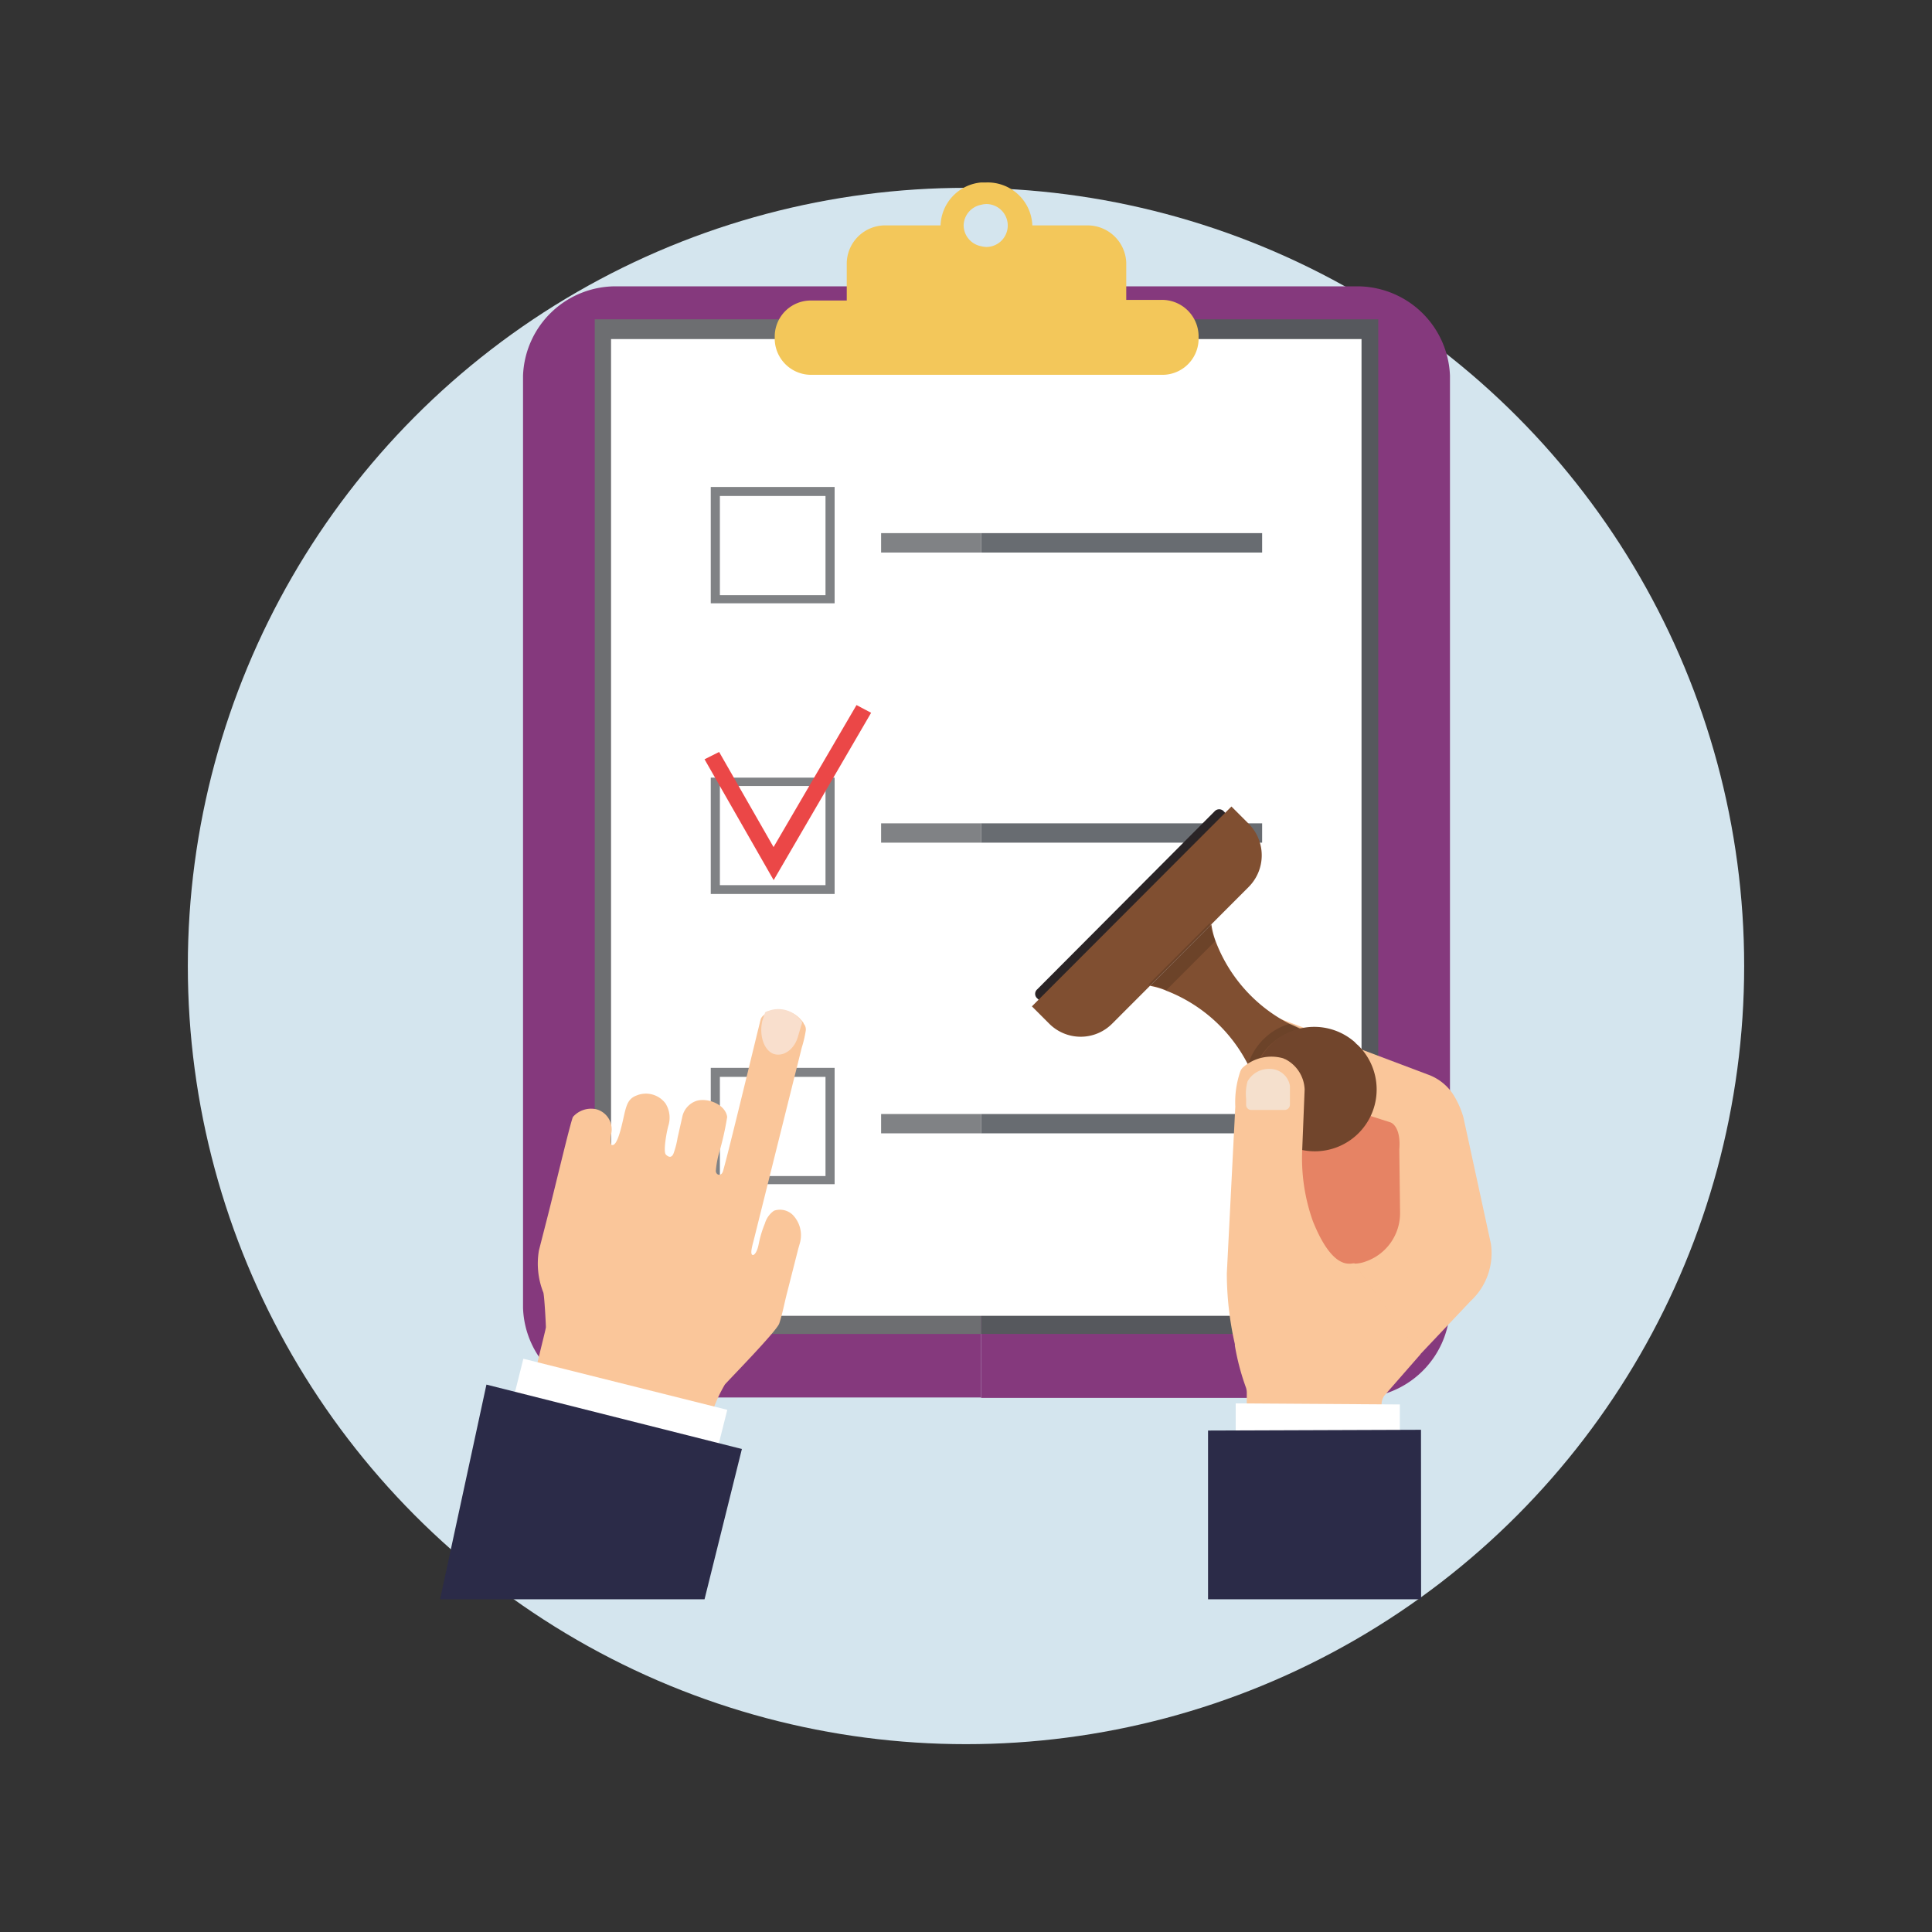 <svg xmlns="http://www.w3.org/2000/svg" xmlns:xlink="http://www.w3.org/1999/xlink" viewBox="0 0 180 180"><rect x="0" y="0" width="180" height="180" fill="#333333" stroke="none"/><defs><style>.a{fill:none;}.b{fill:#d4e5ee;}.c{clip-path:url(#a);}.d{fill:#85397d;}.e{fill:#6d6e71;}.f{fill:#56585d;}.g{fill:#fff;}.h{fill:#f3c75a;}.i{fill:#808285;}.j{fill:#686c71;}.k{fill:#eb4747;}.l{fill:#fac69a;}.m{fill:#2b2b48;}.n{fill:#f9dfcd;}.o{fill:#e68364;}.p{fill:#804f31;}.q{fill:#2a2426;}.r{fill:#71452c;}.s{opacity:0.16;isolation:isolate;}.t{fill:#f5e0cd;}</style><clipPath id="a"><rect class="a" x="41" y="17" width="98" height="132"/></clipPath></defs><circle class="b" cx="90" cy="90" r="72.5"/><g class="c"><path class="d" d="M57.61,26.68A8.64,8.64,0,0,0,48.73,35v86.85a8.64,8.64,0,0,0,8.88,8.35h33.8V26.68Z"/><path class="d" d="M126.2,26.68H91.41V130.24H126.2a8.65,8.65,0,0,0,8.89-8.35V35A8.65,8.65,0,0,0,126.2,26.68Z"/><path class="e" d="M91.41,29.75h-36v94.53h36Z"/><path class="f" d="M128.41,29.75h-37v94.53h37Z"/><path class="g" d="M126.85,31.59H56.93v91h69.92Z"/><path class="h" d="M108.16,27.94h-3.23V24.47A3.61,3.61,0,0,0,101.25,21H96.18a4.16,4.16,0,0,0-4.29-4c-.17,0-.34,0-.48,0a4.15,4.15,0,0,0-3.78,4H82.56a3.58,3.58,0,0,0-3.67,3.48V28H75.65a3.36,3.36,0,0,0-3.47,3.27v.38a3.39,3.39,0,0,0,3.47,3.27h32.54a3.37,3.37,0,0,0,3.48-3.27v-.38A3.41,3.41,0,0,0,108.16,27.94ZM91.41,19.08a2,2,0,0,1,.48-.07,2,2,0,1,1,0,4,2.31,2.31,0,0,1-.48-.07A2,2,0,0,1,89.78,21,2,2,0,0,1,91.41,19.08Z"/><path class="i" d="M66.22,56.21H77.76V45.37H66.22Zm.85-10h9.84v9.24H67.07Z"/><path class="i" d="M91.41,49.67H82.09v1.81h9.32Z"/><path class="j" d="M117.59,49.67H91.41v1.81h26.18Z"/><path class="i" d="M66.22,83.29H77.76V72.45H66.22Zm.85-10.06h9.84v9.24H67.07Z"/><path class="i" d="M91.41,76.71H82.09v1.8h9.32Z"/><path class="j" d="M117.59,76.71H91.41v1.8h26.18Z"/><path class="i" d="M66.22,110.33H77.76V99.49H66.22Zm.85-10h9.84v9.24H67.07Z"/><path class="i" d="M91.41,103.79H82.09v1.8h9.32Z"/><path class="j" d="M117.59,103.79H91.41v1.8h26.18Z"/><path class="k" d="M72.08,82,65.64,70.74,67,70.06l5.07,8.86,7.73-13.23,1.36.72Z"/><path class="l" d="M49.71,128.44c.11.1.48.1.58.14l1.13.27c1.12.27.88.68,2,1,2.76.69,5.62,1,8.38,1.64l3.06.75c.17,0,1,.38,1.13.27s.13-.44.17-.51.2-.48.37-.92a13.93,13.93,0,0,1,1-2.08c.21-.27,4.8-4.94,5.07-5.69.31-.93.48-1.91.72-2.83l1-3.93c.07-.3.17-.58.24-.88a2.72,2.72,0,0,0-.71-2.49,1.71,1.71,0,0,0-1.74-.38,2.21,2.21,0,0,0-.85,1.2,10.07,10.07,0,0,0-.58,1.94c-.17.85-.51,1.13-.64.92s.1-1,.17-1.26l4.49-18a11.15,11.15,0,0,0,.37-1.57.85.85,0,0,0-.13-.58.21.21,0,0,1-.07-.13v0a2.1,2.1,0,0,0-.24-.3,2.58,2.58,0,0,0-2.86-.75,1.19,1.19,0,0,0-.34.13h0a1.22,1.22,0,0,0-.34.24.74.74,0,0,0-.24.41c-.07.27-.14.58-.21.85-.27,1.09-3.06,12.65-3.3,13.27-.17.47-.71.3-.64-.17A8.78,8.78,0,0,1,67,107.4a27.32,27.32,0,0,0,.75-3.34c-.17-1.2-1.91-1.84-2.93-1.47a2,2,0,0,0-1.26,1.5L63.13,106a8,8,0,0,1-.38,1.47c-.17.41-.44.37-.71.1s.06-2.08.23-2.69A2.49,2.49,0,0,0,62,102.8a2.28,2.28,0,0,0-2.73-.72c-.71.27-.88.85-1.05,1.5s-.61,3.21-1.19,3.1c-.24,0-.14-.88-.07-1.12a1.94,1.94,0,0,0-1.43-2.22,2.26,2.26,0,0,0-2.15.72,0,0,0,0,0,0,0s0,0,0,0c-.24.51-1.74,6.88-2.42,9.51l-.75,2.93a7.32,7.32,0,0,0,.41,3.92c.1.31.24,2.94.24,3.24,0,.11-.45,1.88-.75,3.14-.14.51-.24,1-.27,1.13S49.61,128.34,49.71,128.44Z"/><path class="g" d="M47.83,130.3l19,4.75.93-3.7-19-4.76Z"/><path class="m" d="M65.64,149,69.12,135l-23.8-6L41,149Z"/><path class="n" d="M72,98.16c.92.37,2-.34,2.35-1.6l.31-1.06a.71.71,0,0,0,.07-.27,1.72,1.72,0,0,0-.24-.31,2.6,2.6,0,0,0-2.86-.75,1.22,1.22,0,0,0-.34.14h0l-.27.81C70.72,96.45,71.16,97.78,72,98.16Z"/><path class="o" d="M115.41,102.46c.38.3,5.17,13.26,16.65,22.81l-.14-22.37Z"/><path class="l" d="M138.9,115.86l-2.56-11.77a8.21,8.21,0,0,0-.78-1.84A4.71,4.71,0,0,0,133,100.1L119,94.82l3.4,7.46,7.15,2.29s1,.31.82,2.52l.07,5.87a4.76,4.76,0,0,1-3.2,4.57,3.1,3.1,0,0,1-1.09.2l6.13,8.49,4.73-5A6.07,6.07,0,0,0,138.9,115.86Z"/><path class="p" d="M112.86,86.12l-5.72,5.73a6.77,6.77,0,0,1,1.43.41,1.94,1.94,0,0,0,.24.1,14.37,14.37,0,0,1,7.55,7,8.33,8.33,0,0,1,.45,1l4.46-4.46c-.34-.14-.65-.31-1-.45a14.34,14.34,0,0,1-6.94-7.57A7.46,7.46,0,0,1,112.86,86.12Z"/><path class="q" d="M114.53,76.13,97.17,93.52,96.62,93a.55.55,0,0,1,0-.81L113.2,75.55a.58.58,0,0,1,.78,0Z"/><path class="r" d="M126.51,97.37a1.82,1.82,0,0,1-.28-.27,5.73,5.73,0,0,0-7.86.27,5.8,5.8,0,0,0-.27,7.88,1.72,1.72,0,0,0,.27.27,5.76,5.76,0,1,0,8.14-8.15Z"/><path class="s" d="M121.23,95.8c-.34-.13-.65-.3-1-.44a5.76,5.76,0,0,0-4,4,6.89,6.89,0,0,1,.44,1,5.85,5.85,0,0,1,1.57-2.9A6.07,6.07,0,0,1,121.23,95.8Z"/><path class="p" d="M116.33,82.64l-12.7,12.72a4.14,4.14,0,0,1-5.89,0l-1.6-1.6,18.59-18.62,1.6,1.6A4.17,4.17,0,0,1,116.33,82.64Z"/><path class="s" d="M112.72,86,107,91.73a6.77,6.77,0,0,1,1.43.41,1.94,1.94,0,0,0,.24.1l4.56-4.57A7.46,7.46,0,0,1,112.72,86Z"/><path class="l" d="M122.32,113.78a17.48,17.48,0,0,1-1-6.55l.23-5.73a3.31,3.31,0,0,0-1.77-2.8,2.29,2.29,0,0,1-.23-.1,4,4,0,0,0-3.68.79,1,1,0,0,0-.34.51,8.8,8.8,0,0,0-.44,3.2l-.79,15.55a29.89,29.89,0,0,0,.75,6.58s0,.07,0,.14a22.29,22.29,0,0,0,1,3.82,1.49,1.49,0,0,1,.11.54l0,2.36a.08.08,0,0,0,.07.07l12.49.13v-1.36A1.4,1.4,0,0,1,129,130l3.34-3.82-5.72-7.87c-.14-.17-.27-.41-.41-.59S124.33,118.79,122.32,113.78Z"/><path class="t" d="M116.53,103.41l3.17,0a.5.5,0,0,0,.48-.52l0-1.73a1.89,1.89,0,0,0-1.84-1.57,2.28,2.28,0,0,0-2.11,1.16,4.35,4.35,0,0,0-.13,1.63v.55A.47.47,0,0,0,116.53,103.41Z"/><path class="g" d="M115.13,130.75l0,2.9,15.29.1,0-2.9Z"/><path class="m" d="M132.4,149H112.55l0-15.72,19.84-.07v0Z"/></g></svg>